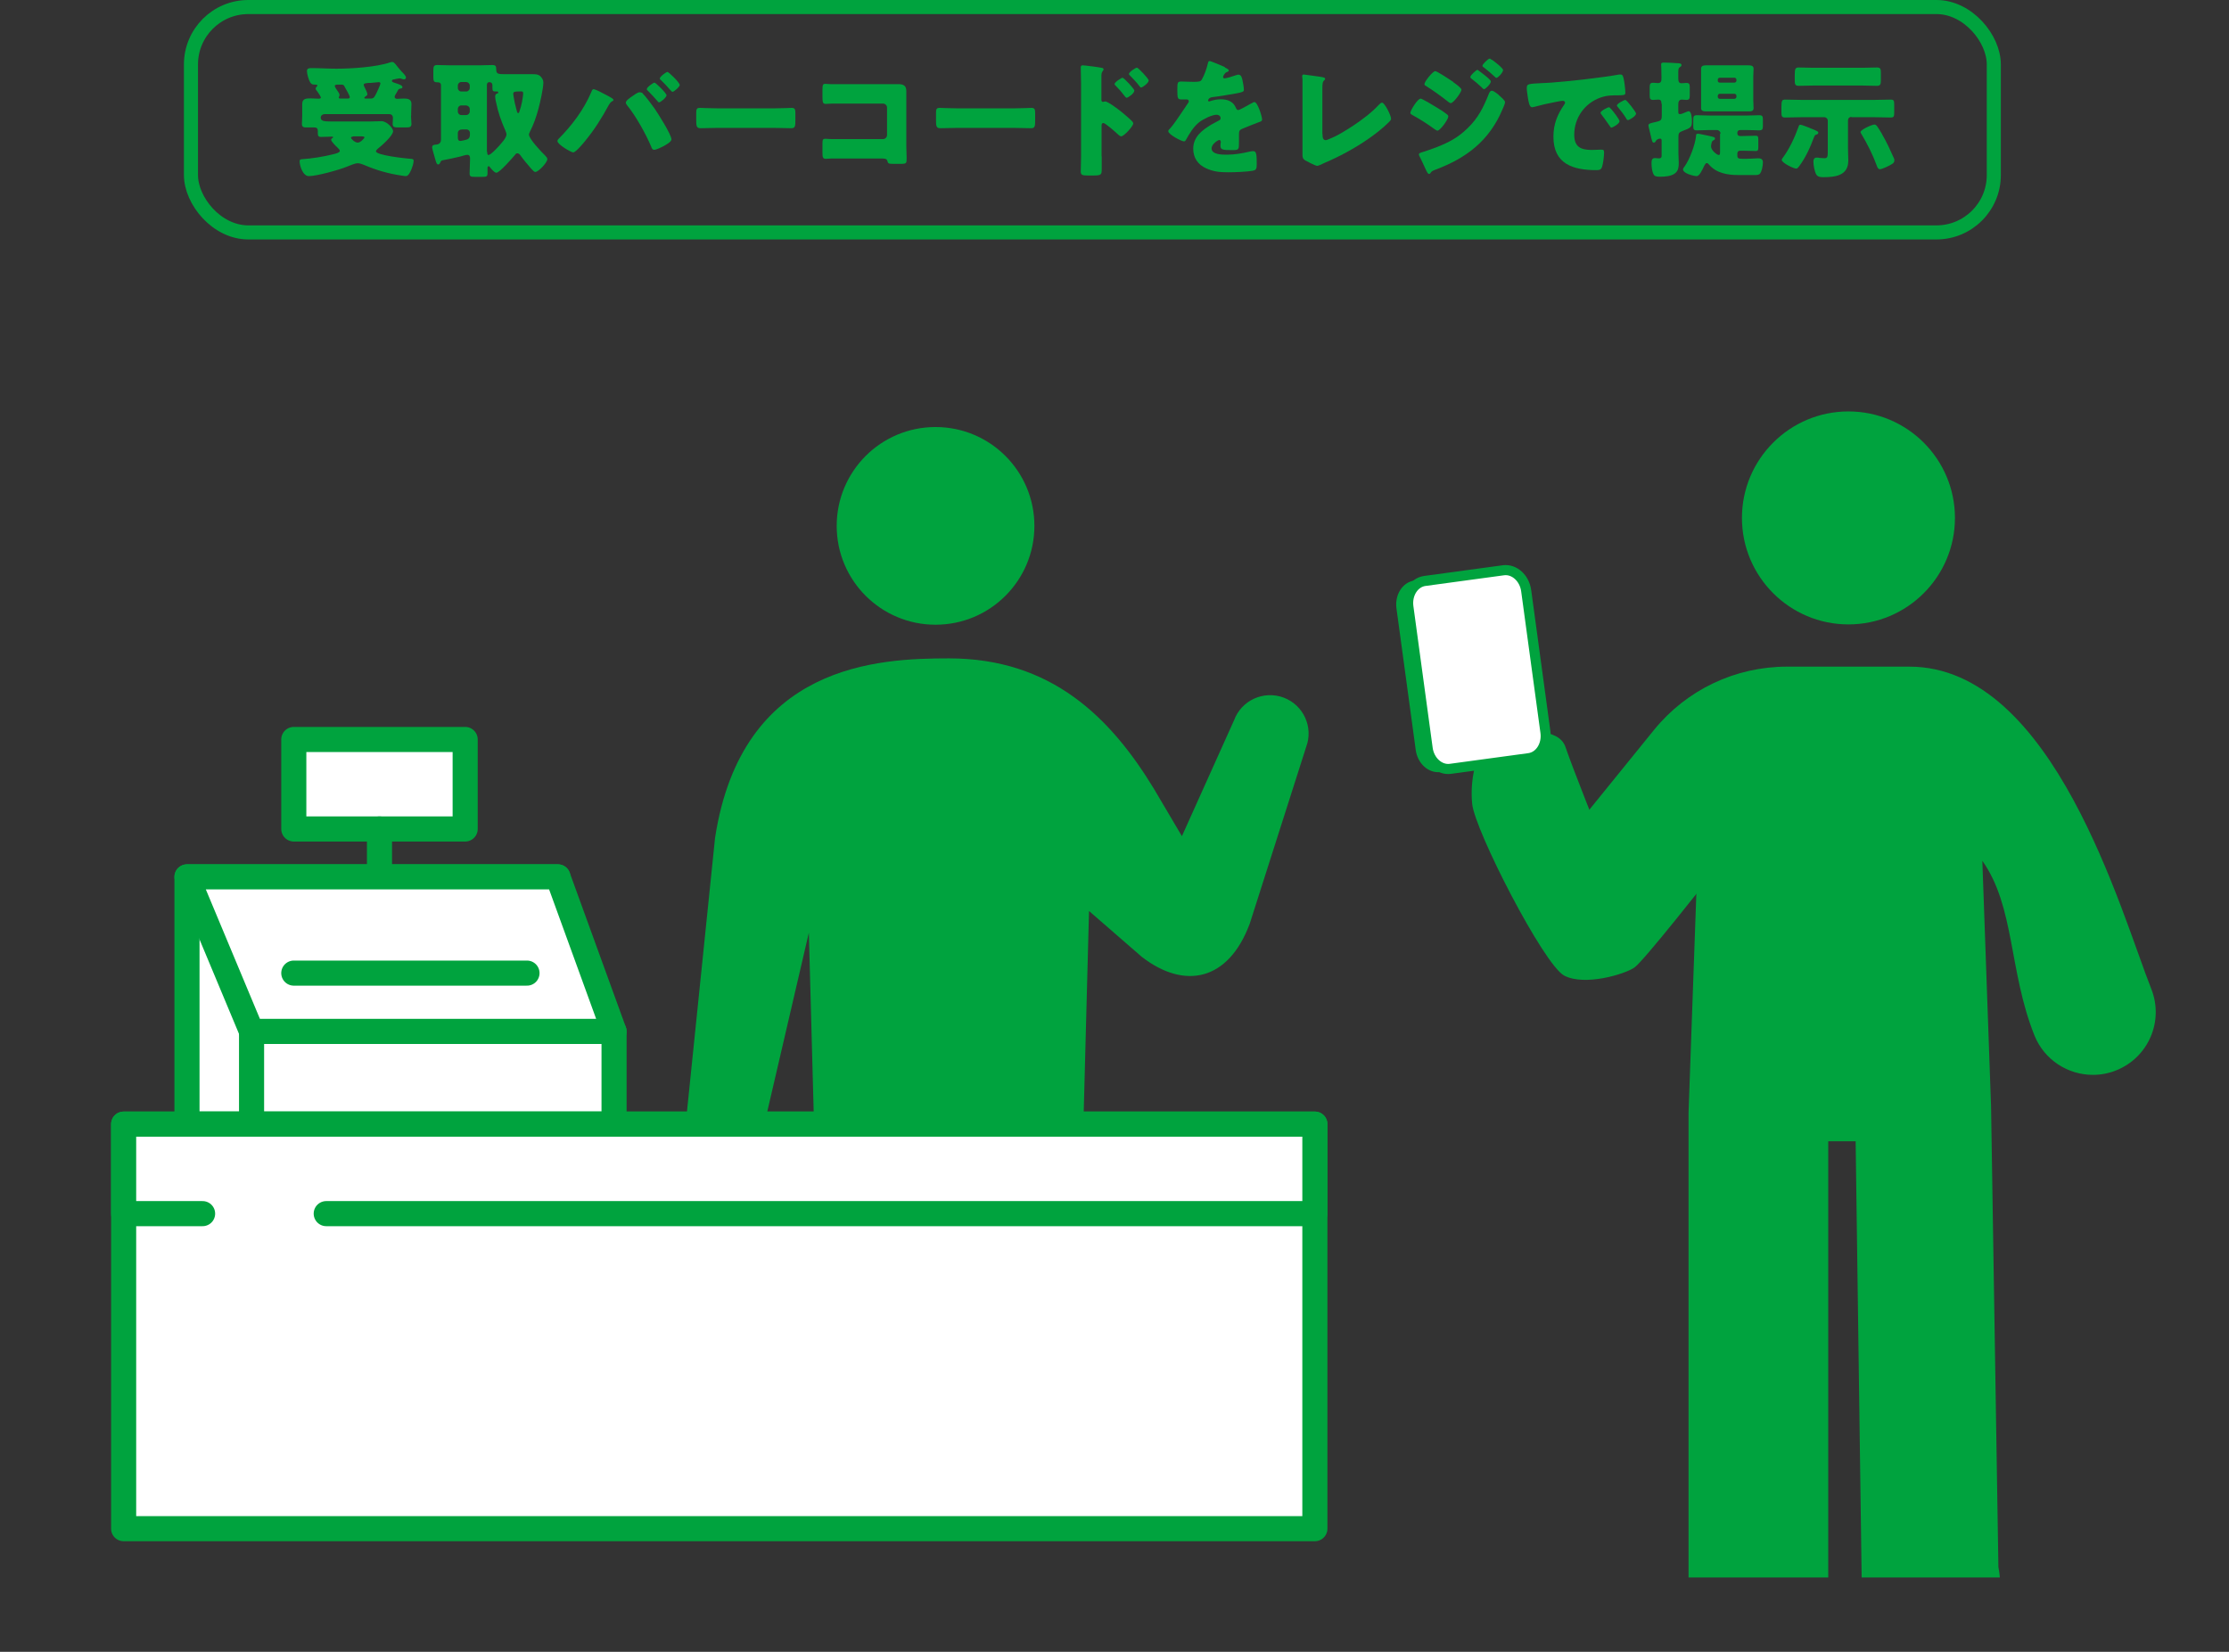 <?xml version="1.0" encoding="UTF-8"?><svg id="_レイヤー_2" xmlns="http://www.w3.org/2000/svg" xmlns:xlink="http://www.w3.org/1999/xlink" viewBox="0 0 145.67 107.96"><rect x="0" y="0" width="145.67" height="107.96" fill="#333333" stroke="none"/><defs><style>.cls-1{stroke-miterlimit:10;stroke-width:.92px;}.cls-1,.cls-2,.cls-3,.cls-4{fill:none;}.cls-1,.cls-2,.cls-4,.cls-5,.cls-6{stroke:#00a33e;}.cls-7,.cls-5{fill:#fff;}.cls-2{stroke-width:.66px;}.cls-2,.cls-4,.cls-5,.cls-6{stroke-linecap:round;stroke-linejoin:round;}.cls-8,.cls-6{fill:#00a33e;}.cls-4,.cls-5{stroke-width:1.64px;}.cls-6{stroke-width:.24px;}.cls-9{clip-path:url(#clippath);}</style><clipPath id="clippath"><rect class="cls-3" y="21.33" width="145.67" height="81.77"/></clipPath></defs><g id="text"><rect class="cls-1" x="12.48" y=".46" width="117.82" height="14.73" rx="3.75" ry="3.75"/><path class="cls-8" d="M26.86,7.56c0,.21.03.37.03.53,0,.21-.11.24-.36.24h-.49c-.26,0-.38-.02-.38-.24,0-.11.02-.29.02-.38,0-.15-.09-.25-.23-.25h-4.24c-.13,0-.25.09-.25.22,0,.23.2.26.69.26h2.54c.18,0,.58-.02.74-.02.36,0,.76.46.76.65,0,.3-.76.96-1,1.15-.04.04-.12.11-.12.17,0,.25,1.87.46,2.17.48.21.02.29,0,.29.15,0,.16-.08.39-.14.54-.07.15-.18.45-.37.45-.05,0-.19-.02-.25-.03-.84-.12-1.66-.35-2.45-.69-.12-.05-.3-.12-.44-.12-.2,0-.51.15-.7.22-.5.21-1.98.62-2.5.62-.39,0-.6-.69-.6-.97,0-.12.07-.13.2-.14.56-.03,1.41-.17,1.96-.31.12-.03.47-.1.47-.23,0-.07-.11-.17-.16-.22-.08-.07-.41-.4-.41-.5,0-.07.05-.1.1-.12,0-.02.03-.03.03-.06,0-.03-.07-.03-.09-.03-.24,0-.47.02-.7.02-.18,0-.21-.08-.21-.25v-.11c0-.12,0-.26-.23-.26-.03,0-.07,0-.1,0-.13,0-.26,0-.41,0-.18,0-.3-.02-.3-.24,0-.13.02-.34.02-.53v-.14c0-.23,0-.46,0-.62,0-.36.26-.37.55-.37.17,0,.33.02.5.02.11,0,.17-.02.17-.07,0-.07-.15-.28-.23-.4-.02-.02-.03-.03-.04-.05-.03-.03-.07-.08-.07-.13,0-.07.04-.11.08-.15.02-.02.03-.03.03-.06,0-.06-.06-.06-.16-.06-.15,0-.23-.02-.31-.15-.1-.16-.21-.55-.21-.74s.17-.19.31-.19c.53,0,1.06.04,1.6.04.98,0,2.6-.1,3.52-.41.05-.02.1-.03.15-.03.08,0,.16.09.21.15.1.13.29.36.4.48.08.08.28.27.28.39,0,.06-.06.12-.12.12-.03,0-.08-.02-.11-.02-.06-.02-.12-.05-.18-.05s-.31.05-.37.07c-.06,0-.14.03-.14.1,0,.06.09.09.14.11.41.13.55.19.55.3,0,.07-.07.08-.12.09-.13.02-.13.03-.21.18-.02.04-.06.1-.1.17-.04.06-.08.13-.08.2,0,.09.09.12.17.12.14,0,.28-.02.42-.02.26,0,.51.03.51.36,0,.16-.02.37-.02.63v.14ZM22.75,6.44c.06,0,.11-.02.11-.09,0-.1-.25-.53-.31-.63t-.04-.08c-.04-.09-.11-.11-.2-.11h-.23c-.07,0-.2,0-.2.09,0,.07.12.23.17.31.05.07.14.19.14.28,0,.03-.02.06-.02.09-.02.02-.03.06-.03.08,0,.05.05.06.09.06h.53ZM23.07,8.92s-.13.02-.13.08c0,.08.25.32.44.32s.44-.29.44-.34c0-.06-.12-.07-.27-.07h-.47ZM24.25,6.44c.2,0,.25-.16.36-.37.05-.11.25-.52.25-.62,0-.07-.06-.08-.12-.08-.03,0-.46.04-.53.05-.04,0-.07,0-.12,0-.19.02-.32.02-.32.13,0,.03.02.07.03.1.05.09.21.41.21.5,0,.07-.06.12-.12.15-.03.02-.08.06-.08.1,0,.03.04.04.07.04h.36Z"/><path class="cls-8" d="M28.77,10.63s-.06.12-.12.12c-.11,0-.13-.11-.17-.22-.04-.17-.24-.79-.24-.89,0-.17.13-.18.26-.19.23-.02.32-.13.32-.36v-3.51c0-.18-.13-.2-.2-.2h-.03c-.25,0-.27-.08-.27-.38v-.39c0-.27.03-.36.26-.36.27,0,.55.02.83.02h1.93c.27,0,.55-.02.83-.02.22,0,.26.07.26.29,0,.3.12.31.62.31h1.39c.1,0,.23,0,.38,0,.18,0,.33,0,.48.12.12.11.21.26.21.42,0,.38-.22,1.36-.33,1.75-.13.49-.32,1.03-.55,1.47-.02.06-.06.12-.06.19,0,.27.8,1.12,1.03,1.34.07.07.17.17.17.26,0,.22-.58.84-.79.84-.07,0-.17-.11-.26-.21-.02-.02-.04-.05-.06-.07-.18-.21-.44-.51-.6-.74-.06-.08-.13-.2-.25-.2-.07,0-.12.05-.15.1-.17.2-1.01,1.17-1.22,1.17-.13,0-.3-.22-.38-.31-.04-.04-.08-.12-.13-.12-.03,0-.07.05-.07.11,0,.12,0,.24,0,.36,0,.22-.08.23-.36.23h-.46c-.26,0-.35-.02-.35-.22,0-.33.03-.66.03-.98,0-.14-.04-.24-.19-.24-.08,0-.35.08-.45.11-.35.09-.76.17-1.12.24-.13.02-.14.05-.19.16ZM30.15,5.36c-.13,0-.23.11-.23.23v.16c0,.12.1.23.23.23h.32c.12,0,.23-.11.23-.23v-.16c0-.12-.1-.22-.23-.23h-.32ZM30.15,6.89c-.13,0-.23.11-.23.23v.17c0,.12.1.23.23.23h.32c.12,0,.23-.11.23-.23v-.17c0-.12-.1-.21-.23-.23h-.32ZM30.15,8.47c-.13,0-.23.1-.23.23v.28c0,.12.02.23.17.23.07,0,.38-.07.45-.1.14-.07.17-.17.17-.31v-.11c0-.13-.1-.23-.23-.23h-.32ZM31.84,9.93c0,.06,0,.2.08.2.15,0,.56-.45.68-.58.15-.17.5-.54.5-.76,0-.08-.04-.17-.07-.25-.28-.64-.47-1.17-.61-1.85-.03-.1-.06-.28-.06-.38s.04-.17.13-.2c.04,0,.07-.02.07-.07,0-.03-.02-.06-.05-.06-.03,0-.04,0-.09,0-.22,0-.24-.04-.24-.26,0-.05,0-.09,0-.14,0-.16-.1-.21-.2-.21s-.16.07-.16.17v4.38ZM34,5.98h-.18c-.16,0-.28.02-.28.16,0,.03.03.16.03.2.04.26.1.52.17.78.04.16.06.27.12.27.06,0,.08-.07.09-.12.07-.2.12-.39.16-.59.03-.14.08-.46.08-.59,0-.1-.04-.12-.19-.12Z"/><path class="cls-8" d="M39.47,6.13c.11.05.5.26.58.33.02.02.04.04.04.07,0,.04-.03.07-.07.08-.12.07-.15.12-.22.23-.47.87-.96,1.65-1.59,2.41-.12.15-.59.71-.75.71-.14,0-1.03-.52-1.03-.74,0-.05.03-.1.07-.14.88-.88,1.66-1.92,2.15-3.08.03-.09.07-.17.14-.17.11,0,.54.22.66.29ZM42.01,6.12c.18.17.62.76.78.99.21.31,1.09,1.69,1.09,2,0,.17-.39.37-.53.45-.14.07-.45.23-.6.23-.12,0-.16-.11-.19-.2-.35-.83-1-2-1.57-2.7-.05-.06-.09-.12-.09-.19,0-.13.31-.34.42-.41.11-.08.35-.26.48-.26.08,0,.16.03.22.08ZM43.56,6.22c0,.15-.39.47-.49.47-.04,0-.07-.04-.09-.07-.21-.24-.42-.47-.64-.69-.03-.02-.07-.06-.07-.11,0-.12.43-.42.5-.42.08,0,.79.69.79.83ZM44.43,5.53c0,.15-.39.47-.48.47-.04,0-.08-.05-.12-.09-.2-.23-.41-.46-.64-.68-.03-.02-.07-.06-.07-.1,0-.12.42-.43.5-.43.08,0,.79.69.79.83Z"/><path class="cls-8" d="M50.64,7.08c.49,0,1.02-.03,1.09-.03.21,0,.25.09.25.33v.4c0,.46,0,.6-.27.6-.32,0-.7-.02-1.07-.02h-3.8c-.36,0-.75.02-1.06.02-.28,0-.28-.16-.28-.6v-.38c0-.25.02-.35.24-.35.12,0,.58.03,1.1.03h3.8Z"/><path class="cls-8" d="M57.97,5.5c.25,0,.5,0,.74,0,.33,0,.52.1.52.45,0,.28,0,.56,0,.84v2.8c0,.24.02.48.02.73,0,.35,0,.39-.4.39h-.47c-.31,0-.35-.03-.38-.17-.05-.18-.17-.18-.44-.18h-3.25c-.11,0-.22.02-.34.02-.2,0-.22-.11-.22-.4v-.59c0-.25.02-.32.19-.32.11,0,.27.02.4.02.26,0,.51,0,.78,0h2.59c.14,0,.26-.12.26-.26v-1.8c0-.14-.12-.26-.26-.26h-2.6c-.24,0-.48,0-.71,0-.15,0-.29.02-.43.02-.18,0-.22-.07-.22-.45v-.5c0-.31.04-.36.19-.36.12,0,.25.02.36.02h3.68Z"/><path class="cls-8" d="M66.31,7.08c.49,0,1.02-.03,1.09-.03.21,0,.25.09.25.33v.4c0,.46,0,.6-.27.6-.32,0-.7-.02-1.07-.02h-3.8c-.36,0-.75.02-1.06.02-.28,0-.28-.16-.28-.6v-.38c0-.25.02-.35.24-.35.12,0,.58.03,1.1.03h3.8Z"/><path class="cls-8" d="M72,10.21c0,.27,0,.55,0,.83,0,.37-.02.43-.55.43h-.38c-.34,0-.44-.04-.44-.26,0-.33.02-.65.02-.98v-4.77c0-.29-.02-.79-.02-1.03,0-.11.02-.16.13-.16.11,0,1.08.12,1.27.17.05,0,.09.05.09.1,0,.04-.03.07-.05.1-.04.06-.09.12-.09.3v1.6s0,.12.1.12c.04,0,.1-.03.14-.03.07,0,.18.06.3.13.27.16.6.42.72.51.21.17.58.48.76.67.03.04.06.08.06.13,0,.17-.6.84-.79.84-.07,0-.16-.08-.21-.13-.14-.13-.82-.74-.95-.74-.12,0-.12.12-.12.2v1.98ZM74.13,5.93c0,.17-.41.46-.5.46-.05,0-.1-.07-.13-.11-.17-.23-.37-.46-.57-.66-.05-.05-.09-.08-.09-.13,0-.12.45-.41.52-.41.08,0,.77.72.77.84ZM75.07,5.26c0,.16-.4.46-.5.46-.04,0-.09-.07-.12-.11-.17-.23-.38-.44-.58-.65-.06-.06-.09-.08-.09-.13,0-.12.44-.41.52-.41s.77.72.77.84Z"/><path class="cls-8" d="M80.04,4.41c.15.07.26.12.26.2,0,.07-.09.09-.15.11-.1.04-.22.25-.22.31s.04.09.1.09c.12,0,.5-.12.67-.18.07-.02.16-.06.23-.06.18,0,.22.17.26.32.04.17.1.5.1.67,0,.12-.08.16-.53.24-.46.08-1.02.18-1.53.24-.26.03-.28.21-.28.22,0,.04.04.06.07.06.02,0,.06-.02.07-.02.24-.08.46-.12.7-.12.2,0,.43.03.6.13.23.13.29.24.4.47.03.07.07.1.14.1.08,0,.52-.25.77-.39.07-.04.13-.07.17-.09.03-.02.07-.04.11-.04.21,0,.5.95.5,1.14,0,.11-.08.13-.25.19-.4.15-.65.26-1.03.41-.2.08-.23.16-.23.38,0,.1,0,.3,0,.48,0,.53,0,.54-.47.54-.57,0-.74-.02-.74-.28,0-.07,0-.15.02-.22v-.04c0-.06-.03-.12-.1-.12-.08,0-.5.26-.5.55,0,.41.7.41.99.41.53,0,1.02-.09,1.54-.21.07-.02.15-.02.21-.02.2,0,.21.3.21.83,0,.31-.02.4-.26.45-.37.07-1.2.1-1.6.1-.58,0-.96-.04-1.45-.26-.53-.24-.84-.68-.84-1.28,0-.78.59-1.22,1.19-1.58.14-.08.31-.17.46-.25.07-.03.14-.07.14-.17,0-.12-.11-.22-.26-.22-.31,0-.88.29-1.13.48-.39.31-.64.74-.88,1.17-.03.05-.06.09-.12.09-.18,0-1.03-.46-1.03-.66,0-.07.05-.12.15-.22.34-.39.88-1.25,1.14-1.62.04-.06.05-.08.05-.12,0-.07-.06-.12-.12-.12-.1,0-.21,0-.32,0-.28,0-.31-.02-.31-.65,0-.51.03-.52.3-.52.18,0,.48.02.75.02.41,0,.48-.03.55-.15.17-.29.32-.72.39-1.03.03-.12.04-.18.12-.18.09,0,.88.34,1.01.4Z"/><path class="cls-8" d="M86.43,8.76c0,.2.02.4.21.4.1,0,.43-.17.62-.25.27-.12,1.95-1.08,2.83-2.04.07-.07.15-.16.23-.16.17,0,.59.84.59,1.05,0,.09-.09.17-.16.24-.42.41-.88.77-1.36,1.1-.87.6-1.87,1.14-2.84,1.55l-.25.12c-.06.02-.17.07-.22.07-.1,0-.65-.28-.77-.35-.19-.12-.19-.22-.19-.42v-4.87c0-.07-.02-.16-.02-.22,0-.05.02-.11.09-.11s.87.12,1.04.14c.29.04.37.07.37.15,0,.03-.02.06-.04.07-.13.12-.14.21-.14.6v2.93Z"/><path class="cls-8" d="M92.82,6.44c.12,0,.85.45,1,.54.22.13.51.31.71.47.06.04.12.09.12.17,0,.18-.53.92-.71.92-.05,0-.14-.07-.19-.1-.46-.34-.97-.66-1.46-.93-.06-.03-.12-.07-.12-.13,0-.17.48-.93.66-.93ZM97.95,6.22c.11.09.41.34.41.46,0,.08-.12.37-.17.47-.86,2.04-2.35,3.18-4.38,3.94-.24.09-.26.12-.34.24-.02.02-.05.04-.08.04-.07,0-.14-.14-.17-.2-.11-.22-.37-.82-.46-.97-.02-.04-.03-.08-.03-.12,0-.07.12-.1.17-.12.23-.06.77-.26,1.01-.35.79-.31,1.37-.62,1.99-1.22.7-.67,1.04-1.36,1.4-2.26.04-.09.08-.2.2-.2s.36.21.46.28ZM94.96,5.36c.17.12.55.39.55.5,0,.17-.52.88-.7.88-.07,0-.17-.09-.22-.13-.46-.36-.92-.69-1.41-1-.05-.02-.09-.06-.09-.12,0-.15.54-.84.71-.84.11,0,.92.53,1.17.7ZM96.57,4.57s.86.61.86.75c0,.16-.35.51-.45.51-.04,0-.13-.1-.18-.15-.21-.2-.41-.36-.64-.54-.04-.03-.07-.06-.07-.11,0-.11.39-.47.48-.47ZM97.49,3.9c.13.08.74.55.74.68,0,.15-.33.51-.44.51-.03,0-.07-.04-.1-.07-.22-.21-.46-.41-.7-.6-.05-.03-.11-.07-.11-.12,0-.11.38-.47.47-.47.04,0,.08.03.12.07Z"/><path class="cls-8" d="M99.78,5.74c0-.26.09-.26,1-.31.17,0,.36-.02.59-.03,1.04-.07,3.44-.34,4.45-.53.03,0,.06,0,.08,0,.15,0,.17.12.21.27.05.22.11.7.11.92,0,.16-.09.16-.45.17-.44,0-.76,0-1.18.15-1.02.36-1.71,1.32-1.71,2.42,0,.79.41,1,1.14,1,.21,0,.48-.02.6-.02.16,0,.21.02.21.18,0,.24-.06.75-.14.97-.07.17-.18.19-.36.19-1.53,0-2.81-.4-2.81-2.18,0-.83.25-1.44.71-2.11.02-.04.05-.07.05-.12,0-.07-.06-.12-.15-.12-.11,0-.33.05-.45.07-.44.08-1.01.21-1.44.33-.03,0-.08.02-.12.02-.17,0-.23-.37-.27-.63-.04-.28-.07-.44-.07-.6ZM105.28,7.11c.11.12.56.69.56.81,0,.17-.45.42-.53.42-.04,0-.06-.02-.17-.19-.16-.24-.32-.45-.5-.69-.03-.04-.04-.07-.04-.09,0-.12.46-.36.55-.36.04,0,.09.06.12.1ZM106.92,7.42c0,.17-.44.43-.53.43-.06,0-.1-.07-.12-.12-.16-.26-.34-.49-.53-.72-.03-.03-.07-.08-.07-.12,0-.11.46-.36.55-.36.09,0,.7.79.7.89Z"/><path class="cls-8" d="M108.58,6.79c0-.19-.04-.28-.21-.28-.11,0-.22.02-.33.02-.21,0-.23-.09-.23-.33v-.44c0-.26.02-.35.23-.35.11,0,.21.02.31.02.21,0,.23-.14.23-.31v-.11c0-.44-.02-.73-.02-.8,0-.12.09-.12.18-.12.23,0,.64.02.88.04.08,0,.27,0,.27.12,0,.08-.06.11-.12.15-.09.06-.09.17-.09.4v.33c0,.21.05.31.21.31.11,0,.21-.02.31-.02.21,0,.23.08.23.32v.46c0,.24-.02.33-.22.33-.1,0-.2-.02-.3-.02-.19,0-.23.16-.23.31v.42c0,.15,0,.22.11.22.08,0,.28-.08.36-.12.06-.02.15-.07.21-.07.19,0,.21.5.21.63,0,.43-.06.45-.66.68-.19.07-.22.16-.22.35v1.11c0,.2.02.41.02.6,0,.25-.02.5-.22.67-.25.21-.68.24-1,.24-.24,0-.36-.03-.42-.15-.11-.18-.14-.53-.14-.74,0-.16.02-.33.22-.33.06,0,.18.02.26.02.17,0,.18-.1.18-.17v-.95c0-.1,0-.17-.1-.17-.04,0-.21.02-.28.16-.03.06-.07.1-.13.1-.1,0-.12-.11-.21-.5-.02-.11-.06-.22-.09-.37-.02-.07-.05-.18-.05-.25,0-.12.11-.14.35-.2.07-.02.12-.02.18-.04.29-.07.34-.12.34-.42v-.77ZM112.44,8.73c0-.12-.1-.23-.23-.23h-.52c-.26,0-.54.02-.81.02-.21,0-.22-.09-.22-.31v-.37c0-.22.02-.31.24-.31.26,0,.53.02.79.02h2.48c.27,0,.54-.02.8-.02.22,0,.24.08.24.32v.34c0,.28-.03.33-.29.33-.15,0-.39-.02-.75-.02h-.46c-.09,0-.17.07-.17.16v.07c0,.09.07.16.17.16h.21c.27,0,.55-.02.82-.02.15,0,.17.07.17.26v.48c0,.2-.02.26-.17.26-.27,0-.55-.02-.82-.02h-.21c-.09,0-.17.07-.17.17v.14c0,.19.07.22.37.22h.21c.17,0,.52-.02.69-.03.03,0,.08,0,.12,0,.18,0,.28.08.28.26,0,.21-.07.62-.21.76-.08.07-.21.07-.31.07h-1.1c-.69,0-1.42-.12-1.9-.68-.03-.04-.08-.1-.15-.1-.08,0-.13.12-.17.19-.15.31-.31.66-.49.66s-.89-.17-.89-.44c0-.07.07-.15.11-.2.33-.47.67-1.38.74-1.96,0-.1,0-.17.13-.17.08,0,.6.12.72.14.27.07.39.07.39.18,0,.06-.05.09-.1.11-.07.04-.1.07-.12.16-.02.07-.04.17-.04.24,0,.26.4.56.5.56.08,0,.09-.05.09-.21v-1.18ZM113.59,4.27c.22,0,.46,0,.68,0,.16,0,.33.02.33.22,0,.16-.02.34-.02.53v1.51c0,.19.02.38.02.54,0,.2-.17.21-.32.21-.23,0-.46,0-.69,0h-1.42c-.22,0-.45,0-.67,0-.16,0-.33-.02-.33-.21,0-.15,0-.34,0-.54v-1.51c0-.2,0-.38,0-.53,0-.2.17-.22.32-.22.22,0,.46,0,.68,0h1.42ZM112.26,5.27c0,.08.06.13.13.13h.96c.07,0,.13-.06.13-.13v-.06c0-.07-.06-.13-.13-.13h-.96c-.07,0-.13.06-.13.13v.06ZM112.26,6.33c0,.07.06.13.13.13h.96c.07,0,.13-.07.13-.13v-.07c0-.07-.06-.13-.13-.13h-.96c-.07,0-.12.05-.13.13v.07Z"/><path class="cls-8" d="M121,7.64c-.14,0-.23.1-.23.23v1.84c0,.26.02.53.02.79,0,.99-.87,1.08-1.65,1.08-.18,0-.36-.02-.45-.19-.11-.2-.18-.6-.18-.83,0-.14.05-.26.21-.26.06,0,.13,0,.19.02.09,0,.21.02.31.02.22,0,.23-.07.23-.56v-1.89c0-.13-.11-.23-.23-.23h-1.44c-.37,0-.74.02-1.12.02-.22,0-.24-.09-.24-.36v-.31c0-.44.04-.5.24-.5.37,0,.74.02,1.12.02h4.67c.37,0,.74-.02,1.12-.02.21,0,.22.09.22.37v.47c0,.25-.02.33-.23.33-.37,0-.74-.02-1.12-.02h-1.45ZM118.28,8.37c.1.04.44.17.5.22.03.02.05.04.05.08,0,.1-.1.12-.17.14-.06.02-.08.1-.12.18-.24.65-.56,1.35-.98,1.9-.04.05-.1.13-.17.13-.18,0-.95-.38-.95-.57,0-.04.02-.07.05-.11.45-.6.8-1.36,1.05-2.06.02-.06.04-.13.12-.13s.5.17.61.21ZM121.7,4.43c.31,0,.64-.02.95-.02.25,0,.27.09.27.38v.44c0,.27-.03.38-.26.38-.32,0-.64-.02-.97-.02h-3.18c-.31,0-.64.02-.96.02-.24,0-.26-.11-.26-.39v-.3c0-.46.05-.51.28-.51.31,0,.63.02.94.02h3.18ZM123,8.78c.32.55.51.98.77,1.56.03.05.03.08.03.14,0,.18-.12.24-.51.43-.02,0-.05.02-.07.03-.12.05-.28.12-.36.12-.12,0-.17-.12-.2-.21-.27-.74-.62-1.44-1.03-2.12-.02-.02-.04-.07-.04-.1,0-.15.74-.49.91-.49.12,0,.19.11.5.63Z"/></g><g id="character"><g class="cls-9"><rect class="cls-5" x="12.22" y="57.31" width="24.24" height="16.16"/><rect class="cls-5" x="19.2" y="48.33" width="11.2" height="5.85"/><line class="cls-4" x1="24.8" y1="54.18" x2="24.8" y2="57.31"/><rect class="cls-5" x="16.44" y="67.41" width="23.69" height="6.06"/><polygon class="cls-5" points="12.22 57.31 16.44 67.41 40.13 67.41 36.46 57.31 12.22 57.31"/><line class="cls-4" x1="19.2" y1="63.6" x2="34.44" y2="63.6"/><rect class="cls-5" x="8.08" y="73.47" width="77.85" height="26.44"/><polyline class="cls-5" points="13.24 79.32 8.08 79.32 8.08 73.47 85.93 73.47 85.93 79.32 21.32 79.32"/><path class="cls-8" d="M120.8,40.81c-3.84,0-6.96-3.12-6.96-6.96s3.12-6.96,6.96-6.96,6.96,3.12,6.96,6.96c0,3.84-3.12,6.96-6.96,6.96Z"/><path class="cls-8" d="M102.1,55.1l5.99-7.39c2.14-2.63,5.31-4.14,8.7-4.14h7.99c9.42,0,13.85,16.12,15.81,21.06.84,2.11-.19,4.49-2.3,5.33-.5.2-1.01.29-1.52.29-1.63,0-3.18-.98-3.82-2.59-1.68-4.22-1.27-8.39-3.4-11.4l.57,16.04.48,30.13c.53,2.46-1.04,4.89-3.5,5.42-.32.07-.64.1-.96.1-2.11,0-4-1.46-4.46-3.6l-.41-29.76h-1.79s0,28.81,0,28.81c0,2.52-2.04,4.56-4.56,4.56s-4.57-2.04-4.57-4.56v-30.69s.55-15.43.55-15.43l-3.2,3.95c-.5.62-1.17,1.08-1.92,1.32l-4.13-5.46"/><path class="cls-8" d="M111.67,57.4s-4.23,5.39-4.85,5.83-3.27,1.24-4.6.53-5.83-9.46-6.01-11.22.35-4.24,1.86-4.51,3.8-.51,4.24.8,2.24,5.82,2.24,5.82"/><path class="cls-6" d="M91.38,39.74l1.26,9.26c.11.83.78,1.43,1.48,1.34l5.15-.7c.7-.1,1.18-.85,1.07-1.68l-1.26-9.26c-.11-.83-.78-1.43-1.48-1.34l-5.15.7c-.7.1-1.18.85-1.07,1.68Z"/><path class="cls-7" d="M92.04,39.65l1.26,9.26c.11.83.78,1.43,1.48,1.34l5.15-.7c.7-.1,1.18-.85,1.07-1.68l-1.26-9.26c-.11-.83-.78-1.43-1.48-1.34l-5.15.7c-.7.1-1.18.85-1.07,1.68"/><path class="cls-2" d="M92.04,39.65l1.26,9.26c.11.83.78,1.43,1.48,1.34l5.15-.7c.7-.1,1.18-.85,1.07-1.68l-1.26-9.26c-.11-.83-.78-1.43-1.48-1.34l-5.15.7c-.7.1-1.18.85-1.07,1.68Z"/><path class="cls-8" d="M67.6,34.37c0,3.57-2.89,6.46-6.46,6.46s-6.46-2.89-6.46-6.46,2.89-6.46,6.46-6.46,6.46,2.89,6.46,6.46Z"/><path class="cls-8" d="M50.02,73.18l2.84-12.22.33,12.22h17.62l.36-13.64s3.1,2.69,3.44,2.99c2.78,2.16,5.67,1.61,7.07-2.18l3.68-11.53c.49-1.3-.18-2.75-1.48-3.23-1.3-.48-2.75.18-3.23,1.48l-3.41,7.58-1.83-3.1c-2.84-4.67-6.71-8.52-13.39-8.52-4.59,0-13.54.34-15.29,11.73l-1.89,18.42h5.19Z"/></g></g></svg>